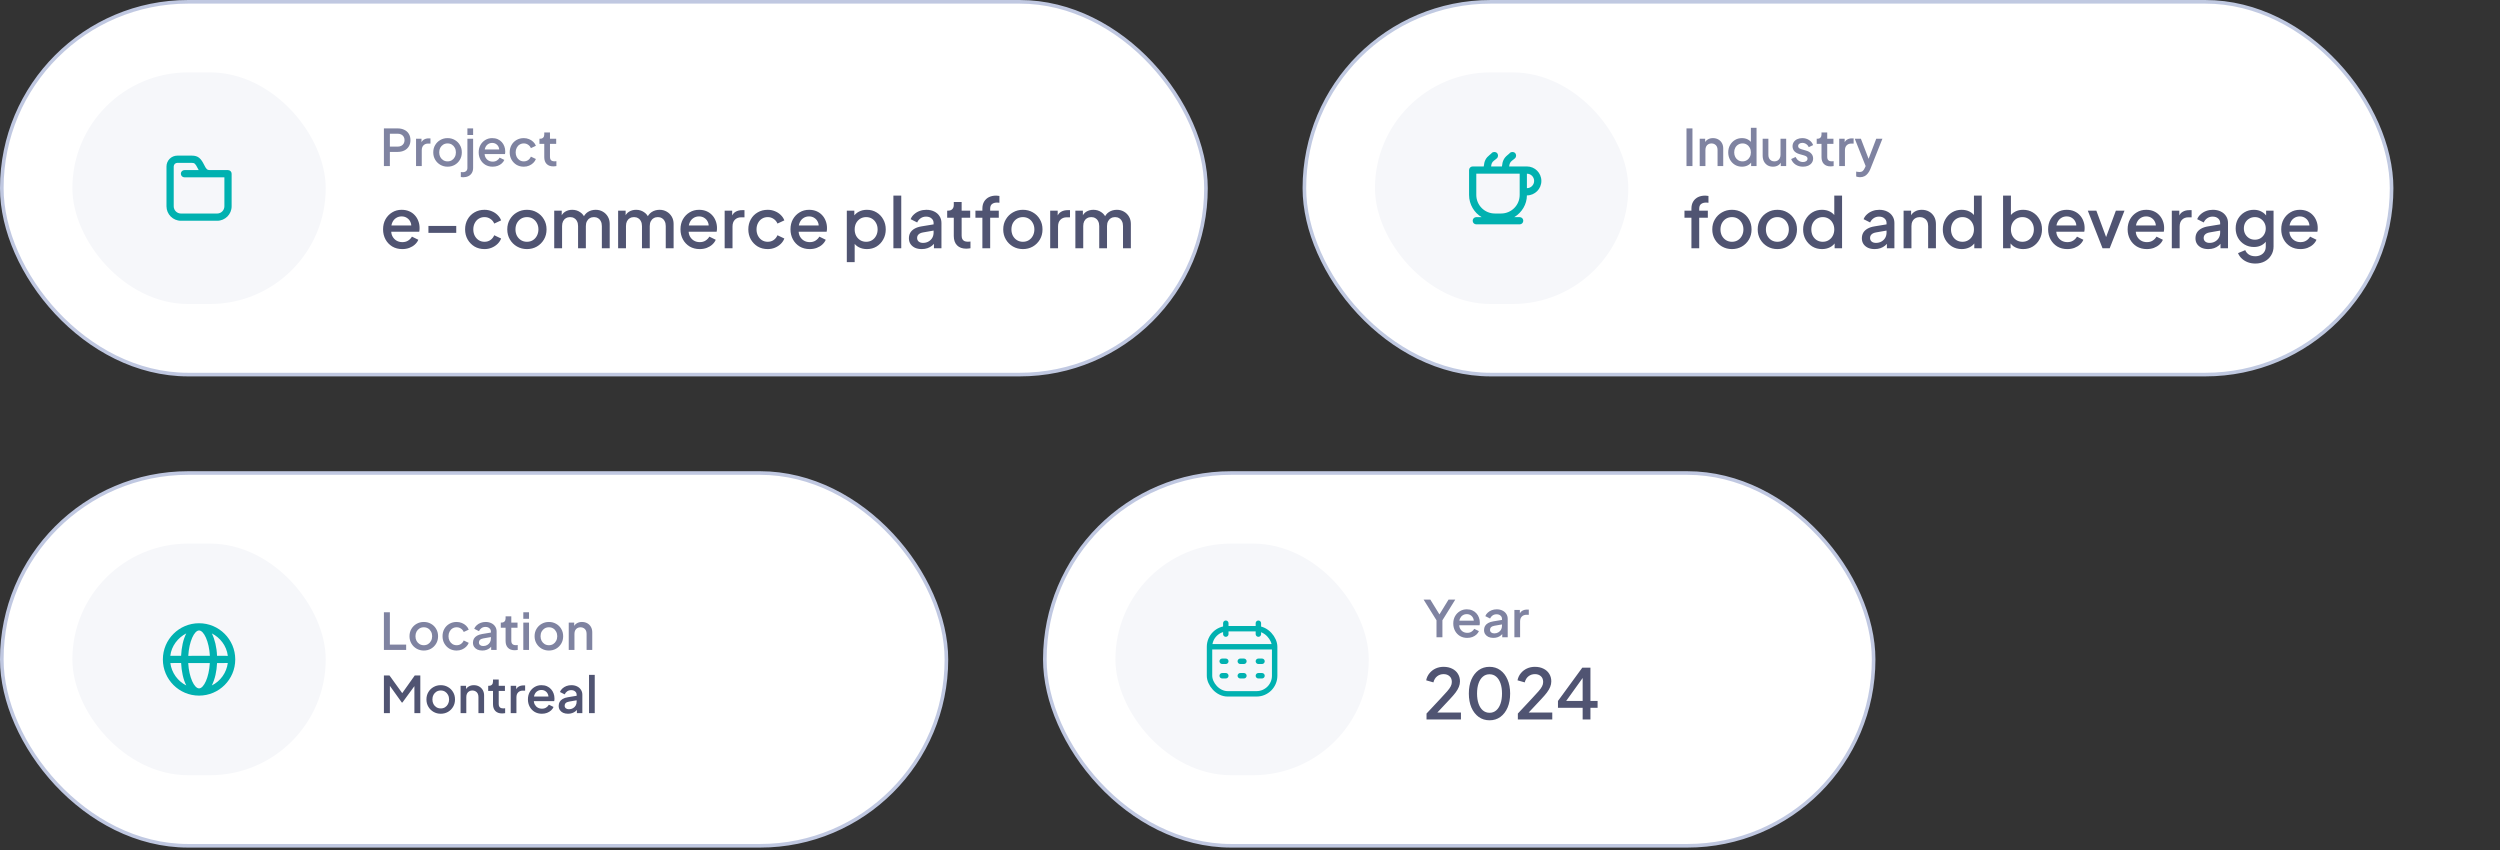 <svg xmlns="http://www.w3.org/2000/svg" width="791" height="269" viewBox="0 0 791 269" fill="none"><rect x="0" y="0" width="791" height="269" fill="#333333" stroke="none"/><rect x="0.573" y="0.573" width="380.992" height="117.945" rx="58.973" fill="white"></rect><rect x="0.573" y="0.573" width="380.992" height="117.945" rx="58.973" stroke="#C0C8E1" stroke-width="1.145"></rect><rect x="22.902" y="22.902" width="80.157" height="73.286" rx="36.643" fill="#F6F7FA"></rect><path d="M56.111 49.238C54.214 49.238 52.676 50.776 52.676 52.674V54.964V65.27C52.676 67.799 54.727 69.85 57.256 69.85H68.707C71.237 69.85 73.288 67.799 73.288 65.27V54.964C73.288 54.331 72.775 53.819 72.142 53.819H66.417C65.552 53.819 65.274 53.538 64.592 52.173C63.558 50.103 62.69 49.238 60.691 49.238H56.111ZM56.111 51.529H60.691C61.556 51.529 61.834 51.809 62.517 53.175C62.666 53.474 62.716 53.558 62.863 53.808L58.366 53.819C57.733 53.819 57.221 54.331 57.221 54.964C57.221 55.596 57.733 56.109 58.366 56.109H66.417H70.997V65.27C70.997 66.535 69.972 67.56 68.707 67.56H57.256C55.991 67.56 54.966 66.535 54.966 65.27V54.964V52.674C54.966 52.041 55.479 51.529 56.111 51.529Z" fill="#00B1B0"></path><path d="M121.468 52.547V40.627H125.804C126.604 40.627 127.308 40.776 127.916 41.075C128.535 41.363 129.015 41.789 129.356 42.355C129.698 42.91 129.868 43.576 129.868 44.355C129.868 45.123 129.692 45.784 129.34 46.339C128.999 46.894 128.524 47.32 127.916 47.619C127.308 47.917 126.604 48.067 125.804 48.067H123.356V52.547H121.468ZM123.356 46.387H125.852C126.279 46.387 126.652 46.301 126.972 46.131C127.292 45.96 127.543 45.725 127.724 45.427C127.906 45.117 127.996 44.755 127.996 44.339C127.996 43.923 127.906 43.566 127.724 43.267C127.543 42.958 127.292 42.723 126.972 42.563C126.652 42.392 126.279 42.307 125.852 42.307H123.356V46.387ZM131.636 52.547V43.891H133.364V45.635L133.204 45.379C133.396 44.813 133.705 44.408 134.132 44.163C134.559 43.907 135.071 43.779 135.668 43.779H136.196V45.427H135.444C134.847 45.427 134.361 45.614 133.988 45.987C133.625 46.349 133.444 46.872 133.444 47.555V52.547H131.636ZM141.609 52.739C140.777 52.739 140.014 52.541 139.321 52.147C138.638 51.752 138.094 51.214 137.689 50.531C137.284 49.848 137.081 49.075 137.081 48.211C137.081 47.336 137.284 46.563 137.689 45.891C138.094 45.208 138.638 44.675 139.321 44.291C140.004 43.896 140.766 43.699 141.609 43.699C142.462 43.699 143.225 43.896 143.897 44.291C144.58 44.675 145.118 45.208 145.513 45.891C145.918 46.563 146.121 47.336 146.121 48.211C146.121 49.086 145.918 49.864 145.513 50.547C145.108 51.23 144.564 51.768 143.881 52.163C143.198 52.547 142.441 52.739 141.609 52.739ZM141.609 51.059C142.121 51.059 142.574 50.936 142.969 50.691C143.364 50.446 143.673 50.109 143.897 49.683C144.132 49.245 144.249 48.755 144.249 48.211C144.249 47.667 144.132 47.181 143.897 46.755C143.673 46.328 143.364 45.992 142.969 45.747C142.574 45.502 142.121 45.379 141.609 45.379C141.108 45.379 140.654 45.502 140.249 45.747C139.854 45.992 139.54 46.328 139.305 46.755C139.081 47.181 138.969 47.667 138.969 48.211C138.969 48.755 139.081 49.245 139.305 49.683C139.54 50.109 139.854 50.446 140.249 50.691C140.654 50.936 141.108 51.059 141.609 51.059ZM146.558 56.083C146.441 56.083 146.313 56.072 146.174 56.051C146.025 56.04 145.902 56.024 145.806 56.003V54.435C146.009 54.467 146.211 54.483 146.414 54.483C146.862 54.483 147.219 54.365 147.486 54.131C147.753 53.907 147.886 53.566 147.886 53.107V43.891H149.694V53.107C149.694 53.736 149.561 54.275 149.294 54.723C149.027 55.171 148.659 55.507 148.19 55.731C147.721 55.965 147.177 56.083 146.558 56.083ZM147.886 42.707V40.627H149.694V42.707H147.886ZM155.872 52.739C155.008 52.739 154.24 52.541 153.568 52.147C152.907 51.742 152.389 51.197 152.016 50.515C151.643 49.822 151.456 49.048 151.456 48.195C151.456 47.32 151.643 46.547 152.016 45.875C152.4 45.203 152.912 44.675 153.552 44.291C154.192 43.896 154.917 43.699 155.728 43.699C156.379 43.699 156.96 43.811 157.472 44.035C157.984 44.259 158.416 44.568 158.768 44.963C159.12 45.347 159.387 45.789 159.568 46.291C159.76 46.792 159.856 47.325 159.856 47.891C159.856 48.029 159.851 48.173 159.84 48.323C159.829 48.472 159.808 48.611 159.776 48.739H152.88V47.299H158.752L157.888 47.955C157.995 47.432 157.957 46.968 157.776 46.563C157.605 46.147 157.339 45.822 156.976 45.587C156.624 45.342 156.208 45.219 155.728 45.219C155.248 45.219 154.821 45.342 154.448 45.587C154.075 45.822 153.787 46.163 153.584 46.611C153.381 47.048 153.301 47.581 153.344 48.211C153.291 48.797 153.371 49.309 153.584 49.747C153.808 50.184 154.117 50.526 154.512 50.771C154.917 51.016 155.376 51.139 155.888 51.139C156.411 51.139 156.853 51.022 157.216 50.787C157.589 50.552 157.883 50.248 158.096 49.875L159.568 50.595C159.397 51 159.131 51.368 158.768 51.699C158.416 52.019 157.989 52.275 157.488 52.467C156.997 52.648 156.459 52.739 155.872 52.739ZM165.732 52.739C164.868 52.739 164.1 52.541 163.428 52.147C162.767 51.742 162.239 51.197 161.844 50.515C161.46 49.832 161.268 49.059 161.268 48.195C161.268 47.342 161.46 46.574 161.844 45.891C162.228 45.208 162.756 44.675 163.428 44.291C164.1 43.896 164.868 43.699 165.732 43.699C166.319 43.699 166.868 43.806 167.38 44.019C167.892 44.221 168.335 44.504 168.708 44.867C169.092 45.23 169.375 45.651 169.556 46.131L167.972 46.867C167.791 46.419 167.498 46.062 167.092 45.795C166.698 45.517 166.244 45.379 165.732 45.379C165.242 45.379 164.799 45.502 164.404 45.747C164.02 45.981 163.716 46.318 163.492 46.755C163.268 47.181 163.156 47.667 163.156 48.211C163.156 48.755 163.268 49.245 163.492 49.683C163.716 50.109 164.02 50.446 164.404 50.691C164.799 50.936 165.242 51.059 165.732 51.059C166.255 51.059 166.708 50.925 167.092 50.659C167.487 50.382 167.78 50.014 167.972 49.555L169.556 50.307C169.386 50.766 169.108 51.181 168.724 51.555C168.351 51.917 167.908 52.206 167.396 52.419C166.884 52.632 166.33 52.739 165.732 52.739ZM175.068 52.643C174.161 52.643 173.457 52.387 172.956 51.875C172.454 51.363 172.204 50.643 172.204 49.715V45.523H170.684V43.891H170.924C171.329 43.891 171.644 43.773 171.868 43.539C172.092 43.304 172.204 42.984 172.204 42.579V41.907H174.012V43.891H175.98V45.523H174.012V49.635C174.012 49.934 174.06 50.19 174.156 50.403C174.252 50.605 174.406 50.766 174.62 50.883C174.833 50.989 175.11 51.043 175.452 51.043C175.537 51.043 175.633 51.038 175.74 51.027C175.846 51.016 175.948 51.005 176.044 50.995V52.547C175.894 52.568 175.729 52.59 175.548 52.611C175.366 52.632 175.206 52.643 175.068 52.643Z" fill="#7F83A1"></path><path d="M127.276 78.811C126.088 78.811 125.032 78.54 124.108 77.997C123.199 77.439 122.488 76.692 121.974 75.753C121.461 74.799 121.204 73.736 121.204 72.563C121.204 71.36 121.461 70.297 121.974 69.373C122.502 68.449 123.206 67.723 124.086 67.195C124.966 66.652 125.964 66.381 127.078 66.381C127.973 66.381 128.772 66.535 129.476 66.843C130.18 67.151 130.774 67.576 131.258 68.119C131.742 68.647 132.109 69.255 132.358 69.945C132.622 70.634 132.754 71.368 132.754 72.145C132.754 72.335 132.747 72.534 132.732 72.739C132.718 72.944 132.688 73.135 132.644 73.311H123.162V71.331H131.236L130.048 72.233C130.195 71.514 130.144 70.876 129.894 70.319C129.66 69.747 129.293 69.299 128.794 68.977C128.31 68.639 127.738 68.471 127.078 68.471C126.418 68.471 125.832 68.639 125.318 68.977C124.805 69.299 124.409 69.769 124.13 70.385C123.852 70.986 123.742 71.719 123.8 72.585C123.727 73.391 123.837 74.096 124.13 74.697C124.438 75.298 124.864 75.767 125.406 76.105C125.964 76.442 126.594 76.611 127.298 76.611C128.017 76.611 128.626 76.45 129.124 76.127C129.638 75.804 130.041 75.386 130.334 74.873L132.358 75.863C132.124 76.42 131.757 76.926 131.258 77.381C130.774 77.821 130.188 78.173 129.498 78.437C128.824 78.686 128.083 78.811 127.276 78.811ZM135.555 73.685V71.485H144.355V73.685H135.555ZM153.295 78.811C152.107 78.811 151.051 78.54 150.127 77.997C149.218 77.439 148.492 76.692 147.949 75.753C147.421 74.814 147.157 73.751 147.157 72.563C147.157 71.389 147.421 70.334 147.949 69.395C148.477 68.456 149.203 67.723 150.127 67.195C151.051 66.652 152.107 66.381 153.295 66.381C154.102 66.381 154.857 66.528 155.561 66.821C156.265 67.1 156.874 67.488 157.387 67.987C157.915 68.486 158.304 69.065 158.553 69.725L156.375 70.737C156.126 70.121 155.723 69.629 155.165 69.263C154.623 68.882 153.999 68.691 153.295 68.691C152.621 68.691 152.012 68.859 151.469 69.197C150.941 69.519 150.523 69.981 150.215 70.583C149.907 71.169 149.753 71.837 149.753 72.585C149.753 73.333 149.907 74.007 150.215 74.609C150.523 75.195 150.941 75.657 151.469 75.995C152.012 76.332 152.621 76.501 153.295 76.501C154.014 76.501 154.637 76.317 155.165 75.951C155.708 75.57 156.111 75.064 156.375 74.433L158.553 75.467C158.319 76.097 157.937 76.669 157.409 77.183C156.896 77.681 156.287 78.078 155.583 78.371C154.879 78.664 154.117 78.811 153.295 78.811ZM166.725 78.811C165.581 78.811 164.533 78.54 163.579 77.997C162.641 77.454 161.893 76.713 161.335 75.775C160.778 74.836 160.499 73.773 160.499 72.585C160.499 71.382 160.778 70.319 161.335 69.395C161.893 68.456 162.641 67.723 163.579 67.195C164.518 66.652 165.567 66.381 166.725 66.381C167.899 66.381 168.947 66.652 169.871 67.195C170.81 67.723 171.551 68.456 172.093 69.395C172.651 70.319 172.929 71.382 172.929 72.585C172.929 73.787 172.651 74.858 172.093 75.797C171.536 76.736 170.788 77.476 169.849 78.019C168.911 78.547 167.869 78.811 166.725 78.811ZM166.725 76.501C167.429 76.501 168.053 76.332 168.595 75.995C169.138 75.657 169.563 75.195 169.871 74.609C170.194 74.007 170.355 73.333 170.355 72.585C170.355 71.837 170.194 71.169 169.871 70.583C169.563 69.996 169.138 69.534 168.595 69.197C168.053 68.859 167.429 68.691 166.725 68.691C166.036 68.691 165.413 68.859 164.855 69.197C164.313 69.534 163.88 69.996 163.557 70.583C163.249 71.169 163.095 71.837 163.095 72.585C163.095 73.333 163.249 74.007 163.557 74.609C163.88 75.195 164.313 75.657 164.855 75.995C165.413 76.332 166.036 76.501 166.725 76.501ZM175.356 78.547V66.645H177.732V69.219L177.424 68.823C177.674 68.016 178.128 67.407 178.788 66.997C179.448 66.586 180.204 66.381 181.054 66.381C182.008 66.381 182.851 66.638 183.584 67.151C184.332 67.65 184.831 68.317 185.08 69.153L184.376 69.219C184.728 68.266 185.264 67.554 185.982 67.085C186.716 66.615 187.552 66.381 188.49 66.381C189.312 66.381 190.052 66.572 190.712 66.953C191.387 67.334 191.922 67.862 192.318 68.537C192.714 69.212 192.912 69.981 192.912 70.847V78.547H190.426V71.529C190.426 70.927 190.316 70.421 190.096 70.011C189.891 69.585 189.598 69.263 189.216 69.043C188.85 68.808 188.417 68.691 187.918 68.691C187.42 68.691 186.98 68.808 186.598 69.043C186.217 69.263 185.916 69.585 185.696 70.011C185.476 70.436 185.366 70.942 185.366 71.529V78.547H182.902V71.529C182.902 70.927 182.792 70.421 182.572 70.011C182.367 69.585 182.074 69.263 181.692 69.043C181.326 68.808 180.886 68.691 180.372 68.691C179.874 68.691 179.434 68.808 179.052 69.043C178.671 69.263 178.37 69.585 178.15 70.011C177.945 70.436 177.842 70.942 177.842 71.529V78.547H175.356ZM195.573 78.547V66.645H197.949V69.219L197.641 68.823C197.89 68.016 198.345 67.407 199.005 66.997C199.665 66.586 200.42 66.381 201.271 66.381C202.224 66.381 203.068 66.638 203.801 67.151C204.549 67.65 205.048 68.317 205.297 69.153L204.593 69.219C204.945 68.266 205.48 67.554 206.199 67.085C206.932 66.615 207.768 66.381 208.707 66.381C209.528 66.381 210.269 66.572 210.929 66.953C211.604 67.334 212.139 67.862 212.535 68.537C212.931 69.212 213.129 69.981 213.129 70.847V78.547H210.643V71.529C210.643 70.927 210.533 70.421 210.313 70.011C210.108 69.585 209.814 69.263 209.433 69.043C209.066 68.808 208.634 68.691 208.135 68.691C207.636 68.691 207.196 68.808 206.815 69.043C206.434 69.263 206.133 69.585 205.913 70.011C205.693 70.436 205.583 70.942 205.583 71.529V78.547H203.119V71.529C203.119 70.927 203.009 70.421 202.789 70.011C202.584 69.585 202.29 69.263 201.909 69.043C201.542 68.808 201.102 68.691 200.589 68.691C200.09 68.691 199.65 68.808 199.269 69.043C198.888 69.263 198.587 69.585 198.367 70.011C198.162 70.436 198.059 70.942 198.059 71.529V78.547H195.573ZM221.378 78.811C220.19 78.811 219.134 78.54 218.21 77.997C217.301 77.439 216.589 76.692 216.076 75.753C215.563 74.799 215.306 73.736 215.306 72.563C215.306 71.36 215.563 70.297 216.076 69.373C216.604 68.449 217.308 67.723 218.188 67.195C219.068 66.652 220.065 66.381 221.18 66.381C222.075 66.381 222.874 66.535 223.578 66.843C224.282 67.151 224.876 67.576 225.36 68.119C225.844 68.647 226.211 69.255 226.46 69.945C226.724 70.634 226.856 71.368 226.856 72.145C226.856 72.335 226.849 72.534 226.834 72.739C226.819 72.944 226.79 73.135 226.746 73.311H217.264V71.331H225.338L224.15 72.233C224.297 71.514 224.245 70.876 223.996 70.319C223.761 69.747 223.395 69.299 222.896 68.977C222.412 68.639 221.84 68.471 221.18 68.471C220.52 68.471 219.933 68.639 219.42 68.977C218.907 69.299 218.511 69.769 218.232 70.385C217.953 70.986 217.843 71.719 217.902 72.585C217.829 73.391 217.939 74.096 218.232 74.697C218.54 75.298 218.965 75.767 219.508 76.105C220.065 76.442 220.696 76.611 221.4 76.611C222.119 76.611 222.727 76.45 223.226 76.127C223.739 75.804 224.143 75.386 224.436 74.873L226.46 75.863C226.225 76.42 225.859 76.926 225.36 77.381C224.876 77.821 224.289 78.173 223.6 78.437C222.925 78.686 222.185 78.811 221.378 78.811ZM229.282 78.547V66.645H231.658V69.043L231.438 68.691C231.702 67.913 232.127 67.356 232.714 67.019C233.301 66.667 234.005 66.491 234.826 66.491H235.552V68.757H234.518C233.697 68.757 233.029 69.013 232.516 69.527C232.017 70.025 231.768 70.744 231.768 71.683V78.547H229.282ZM242.907 78.811C241.719 78.811 240.663 78.54 239.739 77.997C238.829 77.439 238.103 76.692 237.561 75.753C237.033 74.814 236.769 73.751 236.769 72.563C236.769 71.389 237.033 70.334 237.561 69.395C238.089 68.456 238.815 67.723 239.739 67.195C240.663 66.652 241.719 66.381 242.907 66.381C243.713 66.381 244.469 66.528 245.173 66.821C245.877 67.1 246.485 67.488 246.999 67.987C247.527 68.486 247.915 69.065 248.165 69.725L245.987 70.737C245.737 70.121 245.334 69.629 244.777 69.263C244.234 68.882 243.611 68.691 242.907 68.691C242.232 68.691 241.623 68.859 241.081 69.197C240.553 69.519 240.135 69.981 239.827 70.583C239.519 71.169 239.365 71.837 239.365 72.585C239.365 73.333 239.519 74.007 239.827 74.609C240.135 75.195 240.553 75.657 241.081 75.995C241.623 76.332 242.232 76.501 242.907 76.501C243.625 76.501 244.249 76.317 244.777 75.951C245.319 75.57 245.723 75.064 245.987 74.433L248.165 75.467C247.93 76.097 247.549 76.669 247.021 77.183C246.507 77.681 245.899 78.078 245.195 78.371C244.491 78.664 243.728 78.811 242.907 78.811ZM256.183 78.811C254.995 78.811 253.939 78.54 253.015 77.997C252.105 77.439 251.394 76.692 250.881 75.753C250.367 74.799 250.111 73.736 250.111 72.563C250.111 71.36 250.367 70.297 250.881 69.373C251.409 68.449 252.113 67.723 252.993 67.195C253.873 66.652 254.87 66.381 255.985 66.381C256.879 66.381 257.679 66.535 258.383 66.843C259.087 67.151 259.681 67.576 260.165 68.119C260.649 68.647 261.015 69.255 261.265 69.945C261.529 70.634 261.661 71.368 261.661 72.145C261.661 72.335 261.653 72.534 261.639 72.739C261.624 72.944 261.595 73.135 261.551 73.311H252.069V71.331H260.143L258.955 72.233C259.101 71.514 259.05 70.876 258.801 70.319C258.566 69.747 258.199 69.299 257.701 68.977C257.217 68.639 256.645 68.471 255.985 68.471C255.325 68.471 254.738 68.639 254.225 68.977C253.711 69.299 253.315 69.769 253.037 70.385C252.758 70.986 252.648 71.719 252.707 72.585C252.633 73.391 252.743 74.096 253.037 74.697C253.345 75.298 253.77 75.767 254.313 76.105C254.87 76.442 255.501 76.611 256.205 76.611C256.923 76.611 257.532 76.45 258.031 76.127C258.544 75.804 258.947 75.386 259.241 74.873L261.265 75.863C261.03 76.42 260.663 76.926 260.165 77.381C259.681 77.821 259.094 78.173 258.405 78.437C257.73 78.686 256.989 78.811 256.183 78.811ZM267.932 82.947V66.645H270.308V69.109L270.022 68.537C270.462 67.862 271.049 67.334 271.782 66.953C272.516 66.572 273.352 66.381 274.29 66.381C275.42 66.381 276.432 66.652 277.326 67.195C278.236 67.737 278.947 68.478 279.46 69.417C279.988 70.356 280.252 71.412 280.252 72.585C280.252 73.758 279.988 74.814 279.46 75.753C278.947 76.692 278.243 77.439 277.348 77.997C276.454 78.54 275.434 78.811 274.29 78.811C273.366 78.811 272.523 78.62 271.76 78.239C271.012 77.858 270.433 77.308 270.022 76.589L270.418 76.127V82.947H267.932ZM274.048 76.501C274.752 76.501 275.376 76.332 275.918 75.995C276.461 75.657 276.886 75.195 277.194 74.609C277.517 74.007 277.678 73.333 277.678 72.585C277.678 71.837 277.517 71.169 277.194 70.583C276.886 69.996 276.461 69.534 275.918 69.197C275.376 68.859 274.752 68.691 274.048 68.691C273.359 68.691 272.736 68.859 272.178 69.197C271.636 69.534 271.203 69.996 270.88 70.583C270.572 71.169 270.418 71.837 270.418 72.585C270.418 73.333 270.572 74.007 270.88 74.609C271.203 75.195 271.636 75.657 272.178 75.995C272.736 76.332 273.359 76.501 274.048 76.501ZM282.671 78.547V61.893H285.157V78.547H282.671ZM291.627 78.811C290.821 78.811 290.109 78.671 289.493 78.393C288.892 78.1 288.423 77.704 288.085 77.205C287.748 76.692 287.579 76.09 287.579 75.401C287.579 74.755 287.719 74.176 287.997 73.663C288.291 73.15 288.738 72.717 289.339 72.365C289.941 72.013 290.696 71.763 291.605 71.617L295.741 70.935V72.893L292.089 73.531C291.429 73.648 290.945 73.861 290.637 74.169C290.329 74.462 290.175 74.844 290.175 75.313C290.175 75.767 290.344 76.141 290.681 76.435C291.033 76.713 291.481 76.853 292.023 76.853C292.698 76.853 293.285 76.706 293.783 76.413C294.297 76.12 294.693 75.731 294.971 75.247C295.25 74.748 295.389 74.198 295.389 73.597V70.539C295.389 69.952 295.169 69.475 294.729 69.109C294.304 68.728 293.732 68.537 293.013 68.537C292.353 68.537 291.774 68.713 291.275 69.065C290.791 69.402 290.432 69.842 290.197 70.385L288.129 69.351C288.349 68.764 288.709 68.251 289.207 67.811C289.706 67.356 290.285 67.004 290.945 66.755C291.62 66.505 292.331 66.381 293.079 66.381C294.018 66.381 294.847 66.557 295.565 66.909C296.299 67.261 296.863 67.752 297.259 68.383C297.67 68.999 297.875 69.718 297.875 70.539V78.547H295.499V76.391L296.005 76.457C295.727 76.941 295.367 77.359 294.927 77.711C294.502 78.063 294.011 78.334 293.453 78.525C292.911 78.716 292.302 78.811 291.627 78.811ZM305.715 78.679C304.469 78.679 303.501 78.327 302.811 77.623C302.122 76.919 301.777 75.929 301.777 74.653V68.889H299.687V66.645H300.017C300.575 66.645 301.007 66.484 301.315 66.161C301.623 65.838 301.777 65.398 301.777 64.841V63.917H304.263V66.645H306.969V68.889H304.263V74.543C304.263 74.954 304.329 75.305 304.461 75.599C304.593 75.877 304.806 76.097 305.099 76.259C305.393 76.406 305.774 76.479 306.243 76.479C306.361 76.479 306.493 76.472 306.639 76.457C306.786 76.442 306.925 76.427 307.057 76.413V78.547C306.852 78.576 306.625 78.606 306.375 78.635C306.126 78.664 305.906 78.679 305.715 78.679ZM310.825 78.547V68.889H308.625V66.645H310.825V66.029C310.825 65.134 311.009 64.386 311.375 63.785C311.742 63.169 312.248 62.7 312.893 62.377C313.553 62.054 314.309 61.893 315.159 61.893C315.321 61.893 315.504 61.907 315.709 61.937C315.915 61.952 316.083 61.974 316.215 62.003V64.159C316.098 64.129 315.966 64.115 315.819 64.115C315.673 64.1 315.555 64.093 315.467 64.093C314.807 64.093 314.279 64.247 313.883 64.555C313.487 64.848 313.289 65.34 313.289 66.029V66.645H316.017V68.889H313.289V78.547H310.825ZM323.647 78.811C322.503 78.811 321.454 78.54 320.501 77.997C319.562 77.454 318.814 76.713 318.257 75.775C317.7 74.836 317.421 73.773 317.421 72.585C317.421 71.382 317.7 70.319 318.257 69.395C318.814 68.456 319.562 67.723 320.501 67.195C321.44 66.652 322.488 66.381 323.647 66.381C324.82 66.381 325.869 66.652 326.793 67.195C327.732 67.723 328.472 68.456 329.015 69.395C329.572 70.319 329.851 71.382 329.851 72.585C329.851 73.787 329.572 74.858 329.015 75.797C328.458 76.736 327.71 77.476 326.771 78.019C325.832 78.547 324.791 78.811 323.647 78.811ZM323.647 76.501C324.351 76.501 324.974 76.332 325.517 75.995C326.06 75.657 326.485 75.195 326.793 74.609C327.116 74.007 327.277 73.333 327.277 72.585C327.277 71.837 327.116 71.169 326.793 70.583C326.485 69.996 326.06 69.534 325.517 69.197C324.974 68.859 324.351 68.691 323.647 68.691C322.958 68.691 322.334 68.859 321.777 69.197C321.234 69.534 320.802 69.996 320.479 70.583C320.171 71.169 320.017 71.837 320.017 72.585C320.017 73.333 320.171 74.007 320.479 74.609C320.802 75.195 321.234 75.657 321.777 75.995C322.334 76.332 322.958 76.501 323.647 76.501ZM332.278 78.547V66.645H334.654V69.043L334.434 68.691C334.698 67.913 335.124 67.356 335.71 67.019C336.297 66.667 337.001 66.491 337.822 66.491H338.548V68.757H337.514C336.693 68.757 336.026 69.013 335.512 69.527C335.014 70.025 334.764 70.744 334.764 71.683V78.547H332.278ZM340.249 78.547V66.645H342.625V69.219L342.317 68.823C342.566 68.016 343.021 67.407 343.681 66.997C344.341 66.586 345.096 66.381 345.947 66.381C346.9 66.381 347.744 66.638 348.477 67.151C349.225 67.65 349.724 68.317 349.973 69.153L349.269 69.219C349.621 68.266 350.156 67.554 350.875 67.085C351.608 66.615 352.444 66.381 353.383 66.381C354.204 66.381 354.945 66.572 355.605 66.953C356.28 67.334 356.815 67.862 357.211 68.537C357.607 69.212 357.805 69.981 357.805 70.847V78.547H355.319V71.529C355.319 70.927 355.209 70.421 354.989 70.011C354.784 69.585 354.49 69.263 354.109 69.043C353.742 68.808 353.31 68.691 352.811 68.691C352.312 68.691 351.872 68.808 351.491 69.043C351.11 69.263 350.809 69.585 350.589 70.011C350.369 70.436 350.259 70.942 350.259 71.529V78.547H347.795V71.529C347.795 70.927 347.685 70.421 347.465 70.011C347.26 69.585 346.966 69.263 346.585 69.043C346.218 68.808 345.778 68.691 345.265 68.691C344.766 68.691 344.326 68.808 343.945 69.043C343.564 69.263 343.263 69.585 343.043 70.011C342.838 70.436 342.735 70.942 342.735 71.529V78.547H340.249Z" fill="#505472"></path><rect x="412.709" y="0.573" width="343.992" height="117.945" rx="58.973" fill="white"></rect><rect x="412.709" y="0.573" width="343.992" height="117.945" rx="58.973" stroke="#C0C9E1" stroke-width="1.145"></rect><rect x="435.039" y="22.902" width="80.157" height="73.286" rx="36.643" fill="#F6F7FA"></rect><path d="M472.819 48.086C472.526 48.086 472.221 48.184 471.996 48.408C471.818 48.587 471.922 48.539 471.282 49.052C470.146 49.963 469.622 50.897 469.458 52.666C468.334 52.666 466.066 52.666 465.956 52.666C465.325 52.666 464.812 53.179 464.812 53.811V61.684C464.812 64.732 466.489 67.347 468.78 68.698H467.1C466.469 68.698 465.956 69.211 465.956 69.843C465.956 70.475 466.469 70.988 467.1 70.988H480.825C481.456 70.988 481.969 70.475 481.969 69.843C481.969 69.211 481.456 68.698 480.825 68.698H479.109C481.524 67.271 483.113 64.611 483.113 61.827C485.639 61.827 487.688 59.776 487.688 57.247C487.688 54.717 485.639 52.666 483.113 52.666C482.067 52.666 482.255 52.666 481.969 52.666C481.933 52.666 480.998 52.666 480.825 52.666C480.322 52.666 478.753 52.666 477.501 52.666C477.602 51.778 477.792 51.324 478.395 50.841C479.139 50.245 479.09 50.324 479.36 50.054C479.806 49.607 479.806 48.855 479.36 48.408C479.136 48.184 478.83 48.086 478.538 48.086C478.245 48.086 477.939 48.184 477.715 48.408C477.537 48.587 477.641 48.539 477 49.052C475.873 49.956 475.377 50.92 475.214 52.666C473.679 52.666 473.239 52.666 471.783 52.666C471.885 51.766 472.067 51.329 472.676 50.841C473.42 50.245 473.371 50.324 473.641 50.054C474.087 49.607 474.087 48.855 473.641 48.408C473.417 48.184 473.112 48.086 472.819 48.086ZM467.1 54.956C469.179 54.956 478.746 54.956 480.825 54.956V61.684C480.825 64.918 478.193 67.553 474.963 67.553H472.962C469.732 67.553 467.1 64.918 467.1 61.684V54.956ZM483.113 54.956C484.376 54.956 485.4 55.981 485.4 57.247C485.4 58.512 484.376 59.537 483.113 59.537V54.956Z" fill="#00B1B0"></path><path d="M533.605 52.547V40.627H535.493V52.547H533.605ZM537.788 52.547V43.891H539.516V45.587L539.308 45.363C539.522 44.819 539.863 44.408 540.332 44.131C540.802 43.843 541.346 43.699 541.964 43.699C542.604 43.699 543.17 43.837 543.66 44.115C544.151 44.392 544.535 44.776 544.812 45.267C545.09 45.758 545.228 46.323 545.228 46.963V52.547H543.436V47.443C543.436 47.005 543.356 46.638 543.196 46.339C543.036 46.029 542.807 45.795 542.508 45.635C542.22 45.464 541.89 45.379 541.516 45.379C541.143 45.379 540.807 45.464 540.508 45.635C540.22 45.795 539.996 46.029 539.836 46.339C539.676 46.648 539.596 47.016 539.596 47.443V52.547H537.788ZM551.163 52.739C550.331 52.739 549.585 52.541 548.923 52.147C548.273 51.742 547.755 51.197 547.371 50.515C546.998 49.832 546.811 49.064 546.811 48.211C546.811 47.358 547.003 46.59 547.387 45.907C547.771 45.224 548.289 44.685 548.939 44.291C549.59 43.896 550.326 43.699 551.147 43.699C551.841 43.699 552.454 43.837 552.987 44.115C553.521 44.392 553.942 44.776 554.251 45.267L553.979 45.683V40.435H555.771V52.547H554.059V50.787L554.267 51.123C553.969 51.645 553.542 52.045 552.987 52.323C552.433 52.6 551.825 52.739 551.163 52.739ZM551.339 51.059C551.841 51.059 552.289 50.936 552.683 50.691C553.089 50.446 553.403 50.109 553.627 49.683C553.862 49.245 553.979 48.755 553.979 48.211C553.979 47.667 553.862 47.181 553.627 46.755C553.403 46.328 553.089 45.992 552.683 45.747C552.289 45.502 551.841 45.379 551.339 45.379C550.838 45.379 550.385 45.502 549.979 45.747C549.574 45.992 549.259 46.328 549.035 46.755C548.811 47.181 548.699 47.667 548.699 48.211C548.699 48.755 548.811 49.245 549.035 49.683C549.259 50.109 549.569 50.446 549.963 50.691C550.369 50.936 550.827 51.059 551.339 51.059ZM560.97 52.739C560.32 52.739 559.749 52.595 559.258 52.307C558.768 52.008 558.384 51.597 558.106 51.075C557.84 50.541 557.706 49.928 557.706 49.235V43.891H559.514V49.075C559.514 49.469 559.594 49.816 559.754 50.115C559.914 50.413 560.138 50.648 560.426 50.819C560.714 50.979 561.045 51.059 561.418 51.059C561.802 51.059 562.138 50.974 562.426 50.803C562.714 50.632 562.938 50.392 563.098 50.083C563.269 49.773 563.354 49.411 563.354 48.995V43.891H565.146V52.547H563.434V50.851L563.626 51.075C563.424 51.608 563.088 52.019 562.618 52.307C562.149 52.595 561.6 52.739 560.97 52.739ZM570.457 52.739C569.572 52.739 568.793 52.52 568.121 52.083C567.46 51.645 566.996 51.059 566.729 50.323L568.121 49.667C568.356 50.157 568.676 50.547 569.081 50.835C569.497 51.123 569.956 51.267 570.457 51.267C570.884 51.267 571.231 51.171 571.497 50.979C571.764 50.787 571.897 50.526 571.897 50.195C571.897 49.981 571.839 49.811 571.721 49.683C571.604 49.544 571.455 49.432 571.273 49.347C571.103 49.261 570.927 49.197 570.745 49.155L569.385 48.771C568.639 48.557 568.079 48.237 567.705 47.811C567.343 47.373 567.161 46.867 567.161 46.291C567.161 45.768 567.295 45.315 567.561 44.931C567.828 44.536 568.196 44.232 568.665 44.019C569.135 43.806 569.663 43.699 570.249 43.699C571.039 43.699 571.743 43.896 572.361 44.291C572.98 44.675 573.417 45.214 573.673 45.907L572.281 46.563C572.111 46.147 571.839 45.816 571.465 45.571C571.103 45.325 570.692 45.203 570.233 45.203C569.839 45.203 569.524 45.299 569.289 45.491C569.055 45.672 568.937 45.912 568.937 46.211C568.937 46.413 568.991 46.584 569.097 46.723C569.204 46.851 569.343 46.958 569.513 47.043C569.684 47.117 569.86 47.181 570.041 47.235L571.449 47.651C572.164 47.853 572.713 48.173 573.097 48.611C573.481 49.038 573.673 49.55 573.673 50.147C573.673 50.659 573.535 51.112 573.257 51.507C572.991 51.891 572.617 52.195 572.137 52.419C571.657 52.632 571.097 52.739 570.457 52.739ZM579.189 52.643C578.282 52.643 577.578 52.387 577.077 51.875C576.575 51.363 576.325 50.643 576.325 49.715V45.523H574.805V43.891H575.045C575.45 43.891 575.765 43.773 575.989 43.539C576.213 43.304 576.325 42.984 576.325 42.579V41.907H578.133V43.891H580.101V45.523H578.133V49.635C578.133 49.934 578.181 50.19 578.277 50.403C578.373 50.605 578.527 50.766 578.741 50.883C578.954 50.989 579.231 51.043 579.573 51.043C579.658 51.043 579.754 51.038 579.861 51.027C579.967 51.016 580.069 51.005 580.165 50.995V52.547C580.015 52.568 579.85 52.59 579.669 52.611C579.487 52.632 579.327 52.643 579.189 52.643ZM581.929 52.547V43.891H583.657V45.635L583.497 45.379C583.689 44.813 583.998 44.408 584.425 44.163C584.852 43.907 585.364 43.779 585.961 43.779H586.489V45.427H585.737C585.14 45.427 584.654 45.614 584.281 45.987C583.918 46.349 583.737 46.872 583.737 47.555V52.547H581.929ZM588.494 56.067C588.281 56.067 588.067 56.045 587.854 56.003C587.651 55.971 587.465 55.917 587.294 55.843V54.291C587.422 54.323 587.577 54.349 587.758 54.371C587.939 54.403 588.115 54.419 588.286 54.419C588.787 54.419 589.155 54.307 589.39 54.083C589.635 53.87 589.854 53.539 590.046 53.091L590.622 51.779L590.59 53.299L586.846 43.891H588.782L591.55 51.107H590.894L593.646 43.891H595.598L591.774 53.491C591.571 54.003 591.315 54.451 591.006 54.835C590.707 55.23 590.35 55.533 589.934 55.747C589.529 55.96 589.049 56.067 588.494 56.067Z" fill="#7F83A1"></path><path d="M535.167 78.547V68.889H532.967V66.645H535.167V66.029C535.167 65.134 535.35 64.386 535.717 63.785C536.084 63.169 536.59 62.7 537.235 62.377C537.895 62.054 538.65 61.893 539.501 61.893C539.662 61.893 539.846 61.907 540.051 61.937C540.256 61.952 540.425 61.974 540.557 62.003V64.159C540.44 64.129 540.308 64.115 540.161 64.115C540.014 64.1 539.897 64.093 539.809 64.093C539.149 64.093 538.621 64.247 538.225 64.555C537.829 64.848 537.631 65.34 537.631 66.029V66.645H540.359V68.889H537.631V78.547H535.167ZM547.989 78.811C546.845 78.811 545.796 78.54 544.843 77.997C543.904 77.454 543.156 76.713 542.599 75.775C542.042 74.836 541.763 73.773 541.763 72.585C541.763 71.382 542.042 70.319 542.599 69.395C543.156 68.456 543.904 67.723 544.843 67.195C545.782 66.652 546.83 66.381 547.989 66.381C549.162 66.381 550.211 66.652 551.135 67.195C552.074 67.723 552.814 68.456 553.357 69.395C553.914 70.319 554.193 71.382 554.193 72.585C554.193 73.787 553.914 74.858 553.357 75.797C552.8 76.736 552.052 77.476 551.113 78.019C550.174 78.547 549.133 78.811 547.989 78.811ZM547.989 76.501C548.693 76.501 549.316 76.332 549.859 75.995C550.402 75.657 550.827 75.195 551.135 74.609C551.458 74.007 551.619 73.333 551.619 72.585C551.619 71.837 551.458 71.169 551.135 70.583C550.827 69.996 550.402 69.534 549.859 69.197C549.316 68.859 548.693 68.691 547.989 68.691C547.3 68.691 546.676 68.859 546.119 69.197C545.576 69.534 545.144 69.996 544.821 70.583C544.513 71.169 544.359 71.837 544.359 72.585C544.359 73.333 544.513 74.007 544.821 74.609C545.144 75.195 545.576 75.657 546.119 75.995C546.676 76.332 547.3 76.501 547.989 76.501ZM562.362 78.811C561.218 78.811 560.169 78.54 559.216 77.997C558.277 77.454 557.529 76.713 556.972 75.775C556.415 74.836 556.136 73.773 556.136 72.585C556.136 71.382 556.415 70.319 556.972 69.395C557.529 68.456 558.277 67.723 559.216 67.195C560.155 66.652 561.203 66.381 562.362 66.381C563.535 66.381 564.584 66.652 565.508 67.195C566.447 67.723 567.187 68.456 567.73 69.395C568.287 70.319 568.566 71.382 568.566 72.585C568.566 73.787 568.287 74.858 567.73 75.797C567.173 76.736 566.425 77.476 565.486 78.019C564.547 78.547 563.506 78.811 562.362 78.811ZM562.362 76.501C563.066 76.501 563.689 76.332 564.232 75.995C564.775 75.657 565.2 75.195 565.508 74.609C565.831 74.007 565.992 73.333 565.992 72.585C565.992 71.837 565.831 71.169 565.508 70.583C565.2 69.996 564.775 69.534 564.232 69.197C563.689 68.859 563.066 68.691 562.362 68.691C561.673 68.691 561.049 68.859 560.492 69.197C559.949 69.534 559.517 69.996 559.194 70.583C558.886 71.169 558.732 71.837 558.732 72.585C558.732 73.333 558.886 74.007 559.194 74.609C559.517 75.195 559.949 75.657 560.492 75.995C561.049 76.332 561.673 76.501 562.362 76.501ZM576.493 78.811C575.349 78.811 574.322 78.54 573.413 77.997C572.518 77.439 571.807 76.692 571.279 75.753C570.766 74.814 570.509 73.758 570.509 72.585C570.509 71.412 570.773 70.356 571.301 69.417C571.829 68.478 572.54 67.737 573.435 67.195C574.33 66.652 575.342 66.381 576.471 66.381C577.424 66.381 578.268 66.572 579.001 66.953C579.734 67.334 580.314 67.862 580.739 68.537L580.365 69.109V61.893H582.829V78.547H580.475V76.127L580.761 76.589C580.35 77.308 579.764 77.858 579.001 78.239C578.238 78.62 577.402 78.811 576.493 78.811ZM576.735 76.501C577.424 76.501 578.04 76.332 578.583 75.995C579.14 75.657 579.573 75.195 579.881 74.609C580.204 74.007 580.365 73.333 580.365 72.585C580.365 71.837 580.204 71.169 579.881 70.583C579.573 69.996 579.14 69.534 578.583 69.197C578.04 68.859 577.424 68.691 576.735 68.691C576.046 68.691 575.422 68.859 574.865 69.197C574.308 69.534 573.875 69.996 573.567 70.583C573.259 71.169 573.105 71.837 573.105 72.585C573.105 73.333 573.259 74.007 573.567 74.609C573.875 75.195 574.3 75.657 574.843 75.995C575.4 76.332 576.031 76.501 576.735 76.501ZM593.141 78.811C592.334 78.811 591.623 78.671 591.007 78.393C590.406 78.1 589.936 77.704 589.599 77.205C589.262 76.692 589.093 76.09 589.093 75.401C589.093 74.755 589.232 74.176 589.511 73.663C589.804 73.15 590.252 72.717 590.853 72.365C591.454 72.013 592.21 71.763 593.119 71.617L597.255 70.935V72.893L593.603 73.531C592.943 73.648 592.459 73.861 592.151 74.169C591.843 74.462 591.689 74.844 591.689 75.313C591.689 75.767 591.858 76.141 592.195 76.435C592.547 76.713 592.994 76.853 593.537 76.853C594.212 76.853 594.798 76.706 595.297 76.413C595.81 76.12 596.206 75.731 596.485 75.247C596.764 74.748 596.903 74.198 596.903 73.597V70.539C596.903 69.952 596.683 69.475 596.243 69.109C595.818 68.728 595.246 68.537 594.527 68.537C593.867 68.537 593.288 68.713 592.789 69.065C592.305 69.402 591.946 69.842 591.711 70.385L589.643 69.351C589.863 68.764 590.222 68.251 590.721 67.811C591.22 67.356 591.799 67.004 592.459 66.755C593.134 66.505 593.845 66.381 594.593 66.381C595.532 66.381 596.36 66.557 597.079 66.909C597.812 67.261 598.377 67.752 598.773 68.383C599.184 68.999 599.389 69.718 599.389 70.539V78.547H597.013V76.391L597.519 76.457C597.24 76.941 596.881 77.359 596.441 77.711C596.016 78.063 595.524 78.334 594.967 78.525C594.424 78.716 593.816 78.811 593.141 78.811ZM602.296 78.547V66.645H604.672V68.977L604.386 68.669C604.679 67.921 605.148 67.356 605.794 66.975C606.439 66.579 607.187 66.381 608.038 66.381C608.918 66.381 609.695 66.572 610.37 66.953C611.044 67.334 611.572 67.862 611.954 68.537C612.335 69.212 612.526 69.989 612.526 70.869V78.547H610.062V71.529C610.062 70.927 609.952 70.421 609.732 70.011C609.512 69.585 609.196 69.263 608.786 69.043C608.39 68.808 607.935 68.691 607.422 68.691C606.908 68.691 606.446 68.808 606.036 69.043C605.64 69.263 605.332 69.585 605.112 70.011C604.892 70.436 604.782 70.942 604.782 71.529V78.547H602.296ZM620.686 78.811C619.542 78.811 618.516 78.54 617.606 77.997C616.712 77.439 616 76.692 615.472 75.753C614.959 74.814 614.702 73.758 614.702 72.585C614.702 71.412 614.966 70.356 615.494 69.417C616.022 68.478 616.734 67.737 617.628 67.195C618.523 66.652 619.535 66.381 620.664 66.381C621.618 66.381 622.461 66.572 623.194 66.953C623.928 67.334 624.507 67.862 624.932 68.537L624.558 69.109V61.893H627.022V78.547H624.668V76.127L624.954 76.589C624.544 77.308 623.957 77.858 623.194 78.239C622.432 78.62 621.596 78.811 620.686 78.811ZM620.928 76.501C621.618 76.501 622.234 76.332 622.776 75.995C623.334 75.657 623.766 75.195 624.074 74.609C624.397 74.007 624.558 73.333 624.558 72.585C624.558 71.837 624.397 71.169 624.074 70.583C623.766 69.996 623.334 69.534 622.776 69.197C622.234 68.859 621.618 68.691 620.928 68.691C620.239 68.691 619.616 68.859 619.058 69.197C618.501 69.534 618.068 69.996 617.76 70.583C617.452 71.169 617.298 71.837 617.298 72.585C617.298 73.333 617.452 74.007 617.76 74.609C618.068 75.195 618.494 75.657 619.036 75.995C619.594 76.332 620.224 76.501 620.928 76.501ZM640.128 78.811C639.204 78.811 638.361 78.62 637.598 78.239C636.85 77.858 636.271 77.308 635.86 76.589L636.146 76.127V78.547H633.77V61.893H636.256V69.109L635.86 68.537C636.3 67.862 636.887 67.334 637.62 66.953C638.354 66.572 639.19 66.381 640.128 66.381C641.258 66.381 642.27 66.652 643.164 67.195C644.074 67.737 644.785 68.478 645.298 69.417C645.826 70.356 646.09 71.412 646.09 72.585C646.09 73.758 645.826 74.814 645.298 75.753C644.785 76.692 644.081 77.439 643.186 77.997C642.292 78.54 641.272 78.811 640.128 78.811ZM639.886 76.501C640.59 76.501 641.214 76.332 641.756 75.995C642.299 75.657 642.724 75.195 643.032 74.609C643.355 74.007 643.516 73.333 643.516 72.585C643.516 71.837 643.355 71.169 643.032 70.583C642.724 69.996 642.299 69.534 641.756 69.197C641.214 68.859 640.59 68.691 639.886 68.691C639.197 68.691 638.574 68.859 638.016 69.197C637.474 69.534 637.041 69.996 636.718 70.583C636.41 71.169 636.256 71.837 636.256 72.585C636.256 73.333 636.41 74.007 636.718 74.609C637.041 75.195 637.474 75.657 638.016 75.995C638.574 76.332 639.197 76.501 639.886 76.501ZM654.097 78.811C652.909 78.811 651.853 78.54 650.929 77.997C650.019 77.439 649.308 76.692 648.795 75.753C648.281 74.799 648.025 73.736 648.025 72.563C648.025 71.36 648.281 70.297 648.795 69.373C649.323 68.449 650.027 67.723 650.907 67.195C651.787 66.652 652.784 66.381 653.899 66.381C654.793 66.381 655.593 66.535 656.297 66.843C657.001 67.151 657.595 67.576 658.079 68.119C658.563 68.647 658.929 69.255 659.179 69.945C659.443 70.634 659.575 71.368 659.575 72.145C659.575 72.335 659.567 72.534 659.553 72.739C659.538 72.944 659.509 73.135 659.465 73.311H649.983V71.331H658.057L656.869 72.233C657.015 71.514 656.964 70.876 656.715 70.319C656.48 69.747 656.113 69.299 655.615 68.977C655.131 68.639 654.559 68.471 653.899 68.471C653.239 68.471 652.652 68.639 652.139 68.977C651.625 69.299 651.229 69.769 650.951 70.385C650.672 70.986 650.562 71.719 650.621 72.585C650.547 73.391 650.657 74.096 650.951 74.697C651.259 75.298 651.684 75.767 652.227 76.105C652.784 76.442 653.415 76.611 654.119 76.611C654.837 76.611 655.446 76.45 655.945 76.127C656.458 75.804 656.861 75.386 657.155 74.873L659.179 75.863C658.944 76.42 658.577 76.926 658.079 77.381C657.595 77.821 657.008 78.173 656.319 78.437C655.644 78.686 654.903 78.811 654.097 78.811ZM665.24 78.547L660.576 66.645H663.282L666.868 76.347H665.878L669.464 66.645H672.192L667.506 78.547H665.24ZM679.255 78.811C678.067 78.811 677.011 78.54 676.087 77.997C675.178 77.439 674.466 76.692 673.953 75.753C673.44 74.799 673.183 73.736 673.183 72.563C673.183 71.36 673.44 70.297 673.953 69.373C674.481 68.449 675.185 67.723 676.065 67.195C676.945 66.652 677.942 66.381 679.057 66.381C679.952 66.381 680.751 66.535 681.455 66.843C682.159 67.151 682.753 67.576 683.237 68.119C683.721 68.647 684.088 69.255 684.337 69.945C684.601 70.634 684.733 71.368 684.733 72.145C684.733 72.335 684.726 72.534 684.711 72.739C684.696 72.944 684.667 73.135 684.623 73.311H675.141V71.331H683.215L682.027 72.233C682.174 71.514 682.122 70.876 681.873 70.319C681.638 69.747 681.272 69.299 680.773 68.977C680.289 68.639 679.717 68.471 679.057 68.471C678.397 68.471 677.81 68.639 677.297 68.977C676.784 69.299 676.388 69.769 676.109 70.385C675.83 70.986 675.72 71.719 675.779 72.585C675.706 73.391 675.816 74.096 676.109 74.697C676.417 75.298 676.842 75.767 677.385 76.105C677.942 76.442 678.573 76.611 679.277 76.611C679.996 76.611 680.604 76.45 681.103 76.127C681.616 75.804 682.02 75.386 682.313 74.873L684.337 75.863C684.102 76.42 683.736 76.926 683.237 77.381C682.753 77.821 682.166 78.173 681.477 78.437C680.802 78.686 680.062 78.811 679.255 78.811ZM687.159 78.547V66.645H689.535V69.043L689.315 68.691C689.579 67.913 690.004 67.356 690.591 67.019C691.178 66.667 691.882 66.491 692.703 66.491H693.429V68.757H692.395C691.574 68.757 690.906 69.013 690.393 69.527C689.894 70.025 689.645 70.744 689.645 71.683V78.547H687.159ZM698.694 78.811C697.887 78.811 697.176 78.671 696.56 78.393C695.958 78.1 695.489 77.704 695.152 77.205C694.814 76.692 694.646 76.09 694.646 75.401C694.646 74.755 694.785 74.176 695.064 73.663C695.357 73.15 695.804 72.717 696.406 72.365C697.007 72.013 697.762 71.763 698.672 71.617L702.808 70.935V72.893L699.156 73.531C698.496 73.648 698.012 73.861 697.704 74.169C697.396 74.462 697.242 74.844 697.242 75.313C697.242 75.767 697.41 76.141 697.748 76.435C698.1 76.713 698.547 76.853 699.09 76.853C699.764 76.853 700.351 76.706 700.85 76.413C701.363 76.12 701.759 75.731 702.038 75.247C702.316 74.748 702.456 74.198 702.456 73.597V70.539C702.456 69.952 702.236 69.475 701.796 69.109C701.37 68.728 700.798 68.537 700.08 68.537C699.42 68.537 698.84 68.713 698.342 69.065C697.858 69.402 697.498 69.842 697.264 70.385L695.196 69.351C695.416 68.764 695.775 68.251 696.274 67.811C696.772 67.356 697.352 67.004 698.012 66.755C698.686 66.505 699.398 66.381 700.146 66.381C701.084 66.381 701.913 66.557 702.632 66.909C703.365 67.261 703.93 67.752 704.326 68.383C704.736 68.999 704.942 69.718 704.942 70.539V78.547H702.566V76.391L703.072 76.457C702.793 76.941 702.434 77.359 701.994 77.711C701.568 78.063 701.077 78.334 700.52 78.525C699.977 78.716 699.368 78.811 698.694 78.811ZM713.59 83.387C712.725 83.387 711.926 83.248 711.192 82.969C710.459 82.69 709.828 82.302 709.3 81.803C708.772 81.319 708.376 80.747 708.112 80.087L710.4 79.141C710.606 79.698 710.98 80.16 711.522 80.527C712.08 80.894 712.762 81.077 713.568 81.077C714.199 81.077 714.764 80.952 715.262 80.703C715.761 80.468 716.157 80.116 716.45 79.647C716.744 79.192 716.89 78.642 716.89 77.997V75.313L717.33 75.819C716.92 76.582 716.348 77.161 715.614 77.557C714.896 77.953 714.082 78.151 713.172 78.151C712.072 78.151 711.082 77.894 710.202 77.381C709.322 76.868 708.626 76.163 708.112 75.269C707.614 74.374 707.364 73.37 707.364 72.255C707.364 71.126 707.614 70.121 708.112 69.241C708.626 68.361 709.315 67.664 710.18 67.151C711.046 66.638 712.036 66.381 713.15 66.381C714.06 66.381 714.866 66.579 715.57 66.975C716.289 67.356 716.876 67.913 717.33 68.647L717 69.263V66.645H719.354V77.997C719.354 79.023 719.105 79.94 718.606 80.747C718.122 81.568 717.448 82.213 716.582 82.683C715.717 83.152 714.72 83.387 713.59 83.387ZM713.458 75.841C714.118 75.841 714.705 75.687 715.218 75.379C715.732 75.056 716.135 74.631 716.428 74.103C716.736 73.56 716.89 72.951 716.89 72.277C716.89 71.602 716.736 70.993 716.428 70.451C716.12 69.908 715.71 69.483 715.196 69.175C714.683 68.852 714.104 68.691 713.458 68.691C712.784 68.691 712.182 68.852 711.654 69.175C711.126 69.483 710.708 69.908 710.4 70.451C710.107 70.979 709.96 71.588 709.96 72.277C709.96 72.937 710.107 73.538 710.4 74.081C710.708 74.624 711.126 75.056 711.654 75.379C712.182 75.687 712.784 75.841 713.458 75.841ZM727.853 78.811C726.665 78.811 725.609 78.54 724.685 77.997C723.775 77.439 723.064 76.692 722.551 75.753C722.037 74.799 721.781 73.736 721.781 72.563C721.781 71.36 722.037 70.297 722.551 69.373C723.079 68.449 723.783 67.723 724.663 67.195C725.543 66.652 726.54 66.381 727.655 66.381C728.549 66.381 729.349 66.535 730.053 66.843C730.757 67.151 731.351 67.576 731.835 68.119C732.319 68.647 732.685 69.255 732.934 69.945C733.199 70.634 733.331 71.368 733.331 72.145C733.331 72.335 733.323 72.534 733.309 72.739C733.294 72.944 733.265 73.135 733.221 73.311H723.739V71.331H731.812L730.625 72.233C730.771 71.514 730.72 70.876 730.471 70.319C730.236 69.747 729.869 69.299 729.371 68.977C728.887 68.639 728.315 68.471 727.655 68.471C726.995 68.471 726.408 68.639 725.895 68.977C725.381 69.299 724.985 69.769 724.707 70.385C724.428 70.986 724.318 71.719 724.377 72.585C724.303 73.391 724.413 74.096 724.707 74.697C725.015 75.298 725.44 75.767 725.983 76.105C726.54 76.442 727.171 76.611 727.875 76.611C728.593 76.611 729.202 76.45 729.701 76.127C730.214 75.804 730.617 75.386 730.911 74.873L732.934 75.863C732.7 76.42 732.333 76.926 731.835 77.381C731.351 77.821 730.764 78.173 730.075 78.437C729.4 78.686 728.659 78.811 727.853 78.811Z" fill="#505472"></path><rect x="0.573" y="149.662" width="298.871" height="117.945" rx="58.973" fill="white"></rect><rect x="0.573" y="149.662" width="298.871" height="117.945" rx="58.973" stroke="#C0C8E1" stroke-width="1.145"></rect><rect x="22.902" y="171.992" width="80.157" height="73.286" rx="36.643" fill="#F6F7FA"></rect><path d="M62.982 197.191C56.658 197.191 51.531 202.318 51.531 208.642C51.531 214.967 56.658 220.093 62.982 220.093C69.307 220.093 74.433 214.967 74.433 208.642C74.433 202.318 69.307 197.191 62.982 197.191ZM62.982 199.482C64.494 199.482 66.154 202.954 66.407 207.494L59.571 207.508C59.823 202.967 61.471 199.482 62.982 199.482ZM58.939 200.401C57.954 202.317 57.427 204.857 57.3 207.5L53.888 207.489C54.229 204.369 56.33 201.751 58.939 200.401ZM67.031 200.407C69.64 201.757 71.687 204.301 72.082 207.508L68.671 207.497C68.564 204.749 67.955 202.333 67.031 200.407ZM53.895 209.792L57.306 209.763C57.433 212.406 57.963 214.99 58.944 216.885C56.204 215.512 54.289 212.824 53.895 209.792ZM59.553 209.801L66.389 209.786C66.137 214.326 64.494 217.803 62.982 217.803C61.471 217.803 59.805 214.342 59.553 209.801ZM68.677 209.79L72.073 209.78C71.679 212.813 69.765 215.522 67.027 216.872C68.044 214.77 68.55 212.433 68.677 209.79Z" fill="#00B1B0"></path><path d="M121.468 205.637V193.717H123.356V203.957H128.508V205.637H121.468ZM134.093 205.829C133.261 205.829 132.499 205.631 131.805 205.237C131.123 204.842 130.579 204.303 130.173 203.621C129.768 202.938 129.565 202.165 129.565 201.301C129.565 200.426 129.768 199.653 130.173 198.981C130.579 198.298 131.123 197.765 131.805 197.381C132.488 196.986 133.251 196.789 134.093 196.789C134.947 196.789 135.709 196.986 136.381 197.381C137.064 197.765 137.603 198.298 137.997 198.981C138.403 199.653 138.605 200.426 138.605 201.301C138.605 202.175 138.403 202.954 137.997 203.637C137.592 204.319 137.048 204.858 136.365 205.253C135.683 205.637 134.925 205.829 134.093 205.829ZM134.093 204.149C134.605 204.149 135.059 204.026 135.453 203.781C135.848 203.535 136.157 203.199 136.381 202.773C136.616 202.335 136.733 201.845 136.733 201.301C136.733 200.757 136.616 200.271 136.381 199.845C136.157 199.418 135.848 199.082 135.453 198.837C135.059 198.591 134.605 198.469 134.093 198.469C133.592 198.469 133.139 198.591 132.733 198.837C132.339 199.082 132.024 199.418 131.789 199.845C131.565 200.271 131.453 200.757 131.453 201.301C131.453 201.845 131.565 202.335 131.789 202.773C132.024 203.199 132.339 203.535 132.733 203.781C133.139 204.026 133.592 204.149 134.093 204.149ZM144.482 205.829C143.618 205.829 142.85 205.631 142.178 205.237C141.517 204.831 140.989 204.287 140.594 203.605C140.21 202.922 140.018 202.149 140.018 201.285C140.018 200.431 140.21 199.663 140.594 198.981C140.978 198.298 141.506 197.765 142.178 197.381C142.85 196.986 143.618 196.789 144.482 196.789C145.069 196.789 145.618 196.895 146.13 197.109C146.642 197.311 147.085 197.594 147.458 197.957C147.842 198.319 148.125 198.741 148.306 199.221L146.722 199.957C146.541 199.509 146.248 199.151 145.842 198.885C145.448 198.607 144.994 198.469 144.482 198.469C143.992 198.469 143.549 198.591 143.154 198.837C142.77 199.071 142.466 199.407 142.242 199.845C142.018 200.271 141.906 200.757 141.906 201.301C141.906 201.845 142.018 202.335 142.242 202.773C142.466 203.199 142.77 203.535 143.154 203.781C143.549 204.026 143.992 204.149 144.482 204.149C145.005 204.149 145.458 204.015 145.842 203.749C146.237 203.471 146.53 203.103 146.722 202.645L148.306 203.397C148.136 203.855 147.858 204.271 147.474 204.645C147.101 205.007 146.658 205.295 146.146 205.509C145.634 205.722 145.08 205.829 144.482 205.829ZM152.587 205.829C152.001 205.829 151.483 205.727 151.035 205.525C150.598 205.311 150.257 205.023 150.011 204.661C149.766 204.287 149.643 203.85 149.643 203.349C149.643 202.879 149.745 202.458 149.947 202.085C150.161 201.711 150.486 201.397 150.923 201.141C151.361 200.885 151.91 200.703 152.571 200.597L155.579 200.101V201.525L152.923 201.989C152.443 202.074 152.091 202.229 151.867 202.453C151.643 202.666 151.531 202.943 151.531 203.285C151.531 203.615 151.654 203.887 151.899 204.101C152.155 204.303 152.481 204.405 152.875 204.405C153.366 204.405 153.793 204.298 154.155 204.085C154.529 203.871 154.817 203.589 155.019 203.237C155.222 202.874 155.323 202.474 155.323 202.037V199.813C155.323 199.386 155.163 199.039 154.843 198.773C154.534 198.495 154.118 198.357 153.595 198.357C153.115 198.357 152.694 198.485 152.331 198.741C151.979 198.986 151.718 199.306 151.547 199.701L150.043 198.949C150.203 198.522 150.465 198.149 150.827 197.829C151.19 197.498 151.611 197.242 152.091 197.061C152.582 196.879 153.099 196.789 153.643 196.789C154.326 196.789 154.929 196.917 155.451 197.173C155.985 197.429 156.395 197.786 156.683 198.245C156.982 198.693 157.131 199.215 157.131 199.813V205.637H155.403V204.069L155.771 204.117C155.569 204.469 155.307 204.773 154.987 205.029C154.678 205.285 154.321 205.482 153.915 205.621C153.521 205.759 153.078 205.829 152.587 205.829ZM162.833 205.733C161.927 205.733 161.223 205.477 160.721 204.965C160.22 204.453 159.969 203.733 159.969 202.805V198.613H158.449V196.981H158.689C159.095 196.981 159.409 196.863 159.633 196.629C159.857 196.394 159.969 196.074 159.969 195.669V194.997H161.777V196.981H163.745V198.613H161.777V202.725C161.777 203.023 161.825 203.279 161.921 203.493C162.017 203.695 162.172 203.855 162.385 203.973C162.599 204.079 162.876 204.133 163.217 204.133C163.303 204.133 163.399 204.127 163.505 204.117C163.612 204.106 163.713 204.095 163.809 204.085V205.637C163.66 205.658 163.495 205.679 163.313 205.701C163.132 205.722 162.972 205.733 162.833 205.733ZM165.574 205.637V196.981H167.382V205.637H165.574ZM165.574 195.797V193.717H167.382V195.797H165.574ZM173.671 205.829C172.839 205.829 172.077 205.631 171.383 205.237C170.701 204.842 170.157 204.303 169.751 203.621C169.346 202.938 169.143 202.165 169.143 201.301C169.143 200.426 169.346 199.653 169.751 198.981C170.157 198.298 170.701 197.765 171.383 197.381C172.066 196.986 172.829 196.789 173.671 196.789C174.525 196.789 175.287 196.986 175.959 197.381C176.642 197.765 177.181 198.298 177.575 198.981C177.981 199.653 178.183 200.426 178.183 201.301C178.183 202.175 177.981 202.954 177.575 203.637C177.17 204.319 176.626 204.858 175.943 205.253C175.261 205.637 174.503 205.829 173.671 205.829ZM173.671 204.149C174.183 204.149 174.637 204.026 175.031 203.781C175.426 203.535 175.735 203.199 175.959 202.773C176.194 202.335 176.311 201.845 176.311 201.301C176.311 200.757 176.194 200.271 175.959 199.845C175.735 199.418 175.426 199.082 175.031 198.837C174.637 198.591 174.183 198.469 173.671 198.469C173.17 198.469 172.717 198.591 172.311 198.837C171.917 199.082 171.602 199.418 171.367 199.845C171.143 200.271 171.031 200.757 171.031 201.301C171.031 201.845 171.143 202.335 171.367 202.773C171.602 203.199 171.917 203.535 172.311 203.781C172.717 204.026 173.17 204.149 173.671 204.149ZM179.949 205.637V196.981H181.677V198.677L181.469 198.453C181.682 197.909 182.023 197.498 182.493 197.221C182.962 196.933 183.506 196.789 184.125 196.789C184.765 196.789 185.33 196.927 185.821 197.205C186.311 197.482 186.695 197.866 186.973 198.357C187.25 198.847 187.389 199.413 187.389 200.053V205.637H185.597V200.533C185.597 200.095 185.517 199.727 185.357 199.429C185.197 199.119 184.967 198.885 184.669 198.725C184.381 198.554 184.05 198.469 183.677 198.469C183.303 198.469 182.967 198.554 182.669 198.725C182.381 198.885 182.157 199.119 181.997 199.429C181.837 199.738 181.757 200.106 181.757 200.533V205.637H179.949Z" fill="#7F83A1"></path><path d="M121.468 225.637V213.717H123.228L127.708 219.925H126.828L131.228 213.717H132.988V225.637H131.116V215.941L131.82 216.133L127.324 222.277H127.132L122.732 216.133L123.356 215.941V225.637H121.468ZM139.453 225.829C138.621 225.829 137.858 225.631 137.165 225.237C136.482 224.842 135.938 224.303 135.533 223.621C135.127 222.938 134.925 222.165 134.925 221.301C134.925 220.426 135.127 219.653 135.533 218.981C135.938 218.298 136.482 217.765 137.165 217.381C137.847 216.986 138.61 216.789 139.453 216.789C140.306 216.789 141.069 216.986 141.741 217.381C142.423 217.765 142.962 218.298 143.357 218.981C143.762 219.653 143.965 220.426 143.965 221.301C143.965 222.175 143.762 222.954 143.357 223.637C142.951 224.319 142.407 224.858 141.725 225.253C141.042 225.637 140.285 225.829 139.453 225.829ZM139.453 224.149C139.965 224.149 140.418 224.026 140.813 223.781C141.207 223.535 141.517 223.199 141.741 222.773C141.975 222.335 142.093 221.845 142.093 221.301C142.093 220.757 141.975 220.271 141.741 219.845C141.517 219.418 141.207 219.082 140.813 218.837C140.418 218.591 139.965 218.469 139.453 218.469C138.951 218.469 138.498 218.591 138.093 218.837C137.698 219.082 137.383 219.418 137.149 219.845C136.925 220.271 136.813 220.757 136.813 221.301C136.813 221.845 136.925 222.335 137.149 222.773C137.383 223.199 137.698 223.535 138.093 223.781C138.498 224.026 138.951 224.149 139.453 224.149ZM145.73 225.637V216.981H147.458V218.677L147.25 218.453C147.463 217.909 147.804 217.498 148.274 217.221C148.743 216.933 149.287 216.789 149.906 216.789C150.546 216.789 151.111 216.927 151.602 217.205C152.092 217.482 152.476 217.866 152.754 218.357C153.031 218.847 153.17 219.413 153.17 220.053V225.637H151.378V220.533C151.378 220.095 151.298 219.727 151.138 219.429C150.978 219.119 150.748 218.885 150.45 218.725C150.162 218.554 149.831 218.469 149.458 218.469C149.084 218.469 148.748 218.554 148.45 218.725C148.162 218.885 147.938 219.119 147.778 219.429C147.618 219.738 147.538 220.106 147.538 220.533V225.637H145.73ZM158.849 225.733C157.942 225.733 157.238 225.477 156.737 224.965C156.235 224.453 155.985 223.733 155.985 222.805V218.613H154.465V216.981H154.705C155.11 216.981 155.425 216.863 155.649 216.629C155.873 216.394 155.985 216.074 155.985 215.669V214.997H157.793V216.981H159.761V218.613H157.793V222.725C157.793 223.023 157.841 223.279 157.937 223.493C158.033 223.695 158.187 223.855 158.401 223.973C158.614 224.079 158.891 224.133 159.233 224.133C159.318 224.133 159.414 224.127 159.521 224.117C159.627 224.106 159.729 224.095 159.825 224.085V225.637C159.675 225.658 159.51 225.679 159.329 225.701C159.147 225.722 158.987 225.733 158.849 225.733ZM161.589 225.637V216.981H163.317V218.725L163.157 218.469C163.349 217.903 163.659 217.498 164.085 217.253C164.512 216.997 165.024 216.869 165.621 216.869H166.149V218.517H165.397C164.8 218.517 164.315 218.703 163.941 219.077C163.579 219.439 163.397 219.962 163.397 220.645V225.637H161.589ZM171.45 225.829C170.586 225.829 169.818 225.631 169.146 225.237C168.485 224.831 167.967 224.287 167.594 223.605C167.221 222.911 167.034 222.138 167.034 221.285C167.034 220.41 167.221 219.637 167.594 218.965C167.978 218.293 168.49 217.765 169.13 217.381C169.77 216.986 170.495 216.789 171.306 216.789C171.957 216.789 172.538 216.901 173.05 217.125C173.562 217.349 173.994 217.658 174.346 218.053C174.698 218.437 174.965 218.879 175.146 219.381C175.338 219.882 175.434 220.415 175.434 220.981C175.434 221.119 175.429 221.263 175.418 221.413C175.407 221.562 175.386 221.701 175.354 221.829H168.458V220.389H174.33L173.466 221.045C173.573 220.522 173.535 220.058 173.354 219.653C173.183 219.237 172.917 218.911 172.554 218.677C172.202 218.431 171.786 218.309 171.306 218.309C170.826 218.309 170.399 218.431 170.026 218.677C169.653 218.911 169.365 219.253 169.162 219.701C168.959 220.138 168.879 220.671 168.922 221.301C168.869 221.887 168.949 222.399 169.162 222.837C169.386 223.274 169.695 223.615 170.09 223.861C170.495 224.106 170.954 224.229 171.466 224.229C171.989 224.229 172.431 224.111 172.794 223.877C173.167 223.642 173.461 223.338 173.674 222.965L175.146 223.685C174.975 224.09 174.709 224.458 174.346 224.789C173.994 225.109 173.567 225.365 173.066 225.557C172.575 225.738 172.037 225.829 171.45 225.829ZM179.712 225.829C179.126 225.829 178.608 225.727 178.16 225.525C177.723 225.311 177.382 225.023 177.136 224.661C176.891 224.287 176.768 223.85 176.768 223.349C176.768 222.879 176.87 222.458 177.072 222.085C177.286 221.711 177.611 221.397 178.048 221.141C178.486 220.885 179.035 220.703 179.696 220.597L182.704 220.101V221.525L180.048 221.989C179.568 222.074 179.216 222.229 178.992 222.453C178.768 222.666 178.656 222.943 178.656 223.285C178.656 223.615 178.779 223.887 179.024 224.101C179.28 224.303 179.606 224.405 180 224.405C180.491 224.405 180.918 224.298 181.28 224.085C181.654 223.871 181.942 223.589 182.144 223.237C182.347 222.874 182.448 222.474 182.448 222.037V219.813C182.448 219.386 182.288 219.039 181.968 218.773C181.659 218.495 181.243 218.357 180.72 218.357C180.24 218.357 179.819 218.485 179.456 218.741C179.104 218.986 178.843 219.306 178.672 219.701L177.168 218.949C177.328 218.522 177.59 218.149 177.952 217.829C178.315 217.498 178.736 217.242 179.216 217.061C179.707 216.879 180.224 216.789 180.768 216.789C181.451 216.789 182.054 216.917 182.576 217.173C183.11 217.429 183.52 217.786 183.808 218.245C184.107 218.693 184.256 219.215 184.256 219.813V225.637H182.528V224.069L182.896 224.117C182.694 224.469 182.432 224.773 182.112 225.029C181.803 225.285 181.446 225.482 181.04 225.621C180.646 225.759 180.203 225.829 179.712 225.829ZM186.37 225.637V213.525H188.178V225.637H186.37Z" fill="#505472"></path><rect x="330.588" y="149.662" width="262.228" height="117.945" rx="58.973" fill="white"></rect><rect x="330.588" y="149.662" width="262.228" height="117.945" rx="58.973" stroke="#C0C8E1" stroke-width="1.145"></rect><rect x="352.918" y="171.992" width="80.157" height="73.286" rx="36.643" fill="#F6F7FA"></rect><rect x="382.691" y="198.918" width="20.612" height="20.612" rx="5.726" stroke="#00B1B0" stroke-width="1.718"></rect><path d="M382.691 204.639H403.303" stroke="#00B1B0" stroke-width="1.718" stroke-linejoin="round"></path><path d="M398.151 197.191L398.151 200.627" stroke="#00B1B0" stroke-width="1.718" stroke-linecap="round" stroke-linejoin="round"></path><path d="M387.844 197.191L387.844 200.627" stroke="#00B1B0" stroke-width="1.718" stroke-linecap="round" stroke-linejoin="round"></path><path d="M386.699 209.228H387.844" stroke="#00B1B0" stroke-width="1.718" stroke-linecap="round" stroke-linejoin="round"></path><path d="M392.426 209.228H393.571" stroke="#00B1B0" stroke-width="1.718" stroke-linecap="round" stroke-linejoin="round"></path><path d="M398.15 209.228H399.295" stroke="#00B1B0" stroke-width="1.718" stroke-linecap="round" stroke-linejoin="round"></path><path d="M386.699 213.806H387.844" stroke="#00B1B0" stroke-width="1.718" stroke-linecap="round" stroke-linejoin="round"></path><path d="M392.426 213.806H393.571" stroke="#00B1B0" stroke-width="1.718" stroke-linecap="round" stroke-linejoin="round"></path><path d="M398.15 213.806H399.295" stroke="#00B1B0" stroke-width="1.718" stroke-linecap="round" stroke-linejoin="round"></path><path d="M454.508 201.637V196.261L450.428 189.717H452.556L455.82 195.013H455.068L458.316 189.717H460.444L456.38 196.261V201.637H454.508ZM464.231 201.829C463.367 201.829 462.599 201.631 461.927 201.237C461.266 200.831 460.749 200.287 460.375 199.605C460.002 198.911 459.815 198.138 459.815 197.285C459.815 196.41 460.002 195.637 460.375 194.965C460.759 194.293 461.271 193.765 461.911 193.381C462.551 192.986 463.277 192.789 464.087 192.789C464.738 192.789 465.319 192.901 465.831 193.125C466.343 193.349 466.775 193.658 467.127 194.053C467.479 194.437 467.746 194.879 467.927 195.381C468.119 195.882 468.215 196.415 468.215 196.981C468.215 197.119 468.21 197.263 468.199 197.413C468.189 197.562 468.167 197.701 468.135 197.829H461.239V196.389H467.111L466.247 197.045C466.354 196.522 466.317 196.058 466.135 195.653C465.965 195.237 465.698 194.911 465.335 194.677C464.983 194.431 464.567 194.309 464.087 194.309C463.607 194.309 463.181 194.431 462.807 194.677C462.434 194.911 462.146 195.253 461.943 195.701C461.741 196.138 461.661 196.671 461.703 197.301C461.65 197.887 461.73 198.399 461.943 198.837C462.167 199.274 462.477 199.615 462.871 199.861C463.277 200.106 463.735 200.229 464.247 200.229C464.77 200.229 465.213 200.111 465.575 199.877C465.949 199.642 466.242 199.338 466.455 198.965L467.927 199.685C467.757 200.09 467.49 200.458 467.127 200.789C466.775 201.109 466.349 201.365 465.847 201.557C465.357 201.738 464.818 201.829 464.231 201.829ZM472.494 201.829C471.907 201.829 471.39 201.727 470.942 201.525C470.504 201.311 470.163 201.023 469.918 200.661C469.672 200.287 469.55 199.85 469.55 199.349C469.55 198.879 469.651 198.458 469.854 198.085C470.067 197.711 470.392 197.397 470.83 197.141C471.267 196.885 471.816 196.703 472.478 196.597L475.486 196.101V197.525L472.83 197.989C472.35 198.074 471.998 198.229 471.774 198.453C471.55 198.666 471.438 198.943 471.438 199.285C471.438 199.615 471.56 199.887 471.806 200.101C472.062 200.303 472.387 200.405 472.782 200.405C473.272 200.405 473.699 200.298 474.062 200.085C474.435 199.871 474.723 199.589 474.926 199.237C475.128 198.874 475.23 198.474 475.23 198.037V195.813C475.23 195.386 475.07 195.039 474.75 194.773C474.44 194.495 474.024 194.357 473.502 194.357C473.022 194.357 472.6 194.485 472.238 194.741C471.886 194.986 471.624 195.306 471.454 195.701L469.95 194.949C470.11 194.522 470.371 194.149 470.734 193.829C471.096 193.498 471.518 193.242 471.998 193.061C472.488 192.879 473.006 192.789 473.55 192.789C474.232 192.789 474.835 192.917 475.358 193.173C475.891 193.429 476.302 193.786 476.59 194.245C476.888 194.693 477.038 195.215 477.038 195.813V201.637H475.31V200.069L475.678 200.117C475.475 200.469 475.214 200.773 474.894 201.029C474.584 201.285 474.227 201.482 473.822 201.621C473.427 201.759 472.984 201.829 472.494 201.829ZM479.152 201.637V192.981H480.88V194.725L480.72 194.469C480.912 193.903 481.221 193.498 481.648 193.253C482.074 192.997 482.586 192.869 483.184 192.869H483.712V194.517H482.96C482.362 194.517 481.877 194.703 481.504 195.077C481.141 195.439 480.96 195.962 480.96 196.645V201.637H479.152Z" fill="#7F83A1"></path><path d="M451.352 227.637V225.767L455.84 220.971C456.72 220.032 457.409 219.277 457.908 218.705C458.421 218.118 458.788 217.605 459.008 217.165C459.243 216.725 459.36 216.263 459.36 215.779C459.36 214.987 459.118 214.378 458.634 213.953C458.15 213.513 457.527 213.293 456.764 213.293C455.972 213.293 455.29 213.52 454.718 213.975C454.146 214.415 453.75 215.06 453.53 215.911L451.242 215.251C451.418 214.385 451.77 213.637 452.298 213.007C452.826 212.361 453.471 211.863 454.234 211.511C455.011 211.159 455.847 210.983 456.742 210.983C457.783 210.983 458.693 211.181 459.47 211.577C460.247 211.958 460.849 212.493 461.274 213.183C461.714 213.872 461.934 214.671 461.934 215.581C461.934 216.182 461.817 216.769 461.582 217.341C461.362 217.898 461.017 218.492 460.548 219.123C460.079 219.739 459.477 220.435 458.744 221.213L454.784 225.437H462.242V227.637H451.352ZM471.298 227.901C469.993 227.901 468.849 227.549 467.866 226.845C466.884 226.126 466.114 225.136 465.556 223.875C465.014 222.599 464.742 221.117 464.742 219.431C464.742 217.729 465.014 216.248 465.556 214.987C466.114 213.725 466.876 212.743 467.844 212.039C468.827 211.335 469.971 210.983 471.276 210.983C472.582 210.983 473.718 211.335 474.686 212.039C475.669 212.743 476.432 213.733 476.974 215.009C477.532 216.27 477.81 217.744 477.81 219.431C477.81 221.117 477.539 222.599 476.996 223.875C476.454 225.136 475.691 226.126 474.708 226.845C473.74 227.549 472.604 227.901 471.298 227.901ZM471.298 225.525C472.105 225.525 472.802 225.275 473.388 224.777C473.975 224.278 474.43 223.574 474.752 222.665C475.075 221.755 475.236 220.677 475.236 219.431C475.236 218.184 475.075 217.106 474.752 216.197C474.43 215.287 473.975 214.583 473.388 214.085C472.802 213.586 472.098 213.337 471.276 213.337C470.47 213.337 469.773 213.586 469.186 214.085C468.6 214.583 468.145 215.287 467.822 216.197C467.5 217.106 467.338 218.184 467.338 219.431C467.338 220.663 467.5 221.741 467.822 222.665C468.145 223.574 468.6 224.278 469.186 224.777C469.788 225.275 470.492 225.525 471.298 225.525ZM480.248 227.637V225.767L484.736 220.971C485.616 220.032 486.306 219.277 486.804 218.705C487.318 218.118 487.684 217.605 487.904 217.165C488.139 216.725 488.256 216.263 488.256 215.779C488.256 214.987 488.014 214.378 487.53 213.953C487.046 213.513 486.423 213.293 485.66 213.293C484.868 213.293 484.186 213.52 483.614 213.975C483.042 214.415 482.646 215.06 482.426 215.911L480.138 215.251C480.314 214.385 480.666 213.637 481.194 213.007C481.722 212.361 482.368 211.863 483.13 211.511C483.908 211.159 484.744 210.983 485.638 210.983C486.68 210.983 487.589 211.181 488.366 211.577C489.144 211.958 489.745 212.493 490.17 213.183C490.61 213.872 490.83 214.671 490.83 215.581C490.83 216.182 490.713 216.769 490.478 217.341C490.258 217.898 489.914 218.492 489.444 219.123C488.975 219.739 488.374 220.435 487.64 221.213L483.68 225.437H491.138V227.637H480.248ZM500.75 227.637V223.941H492.94V221.785L500.64 211.247H503.214V221.785H505.48V223.941H503.214V227.637H500.75ZM494.854 222.731L494.436 221.785H500.75V213.315L501.454 213.535L494.854 222.731Z" fill="#505472"></path></svg>